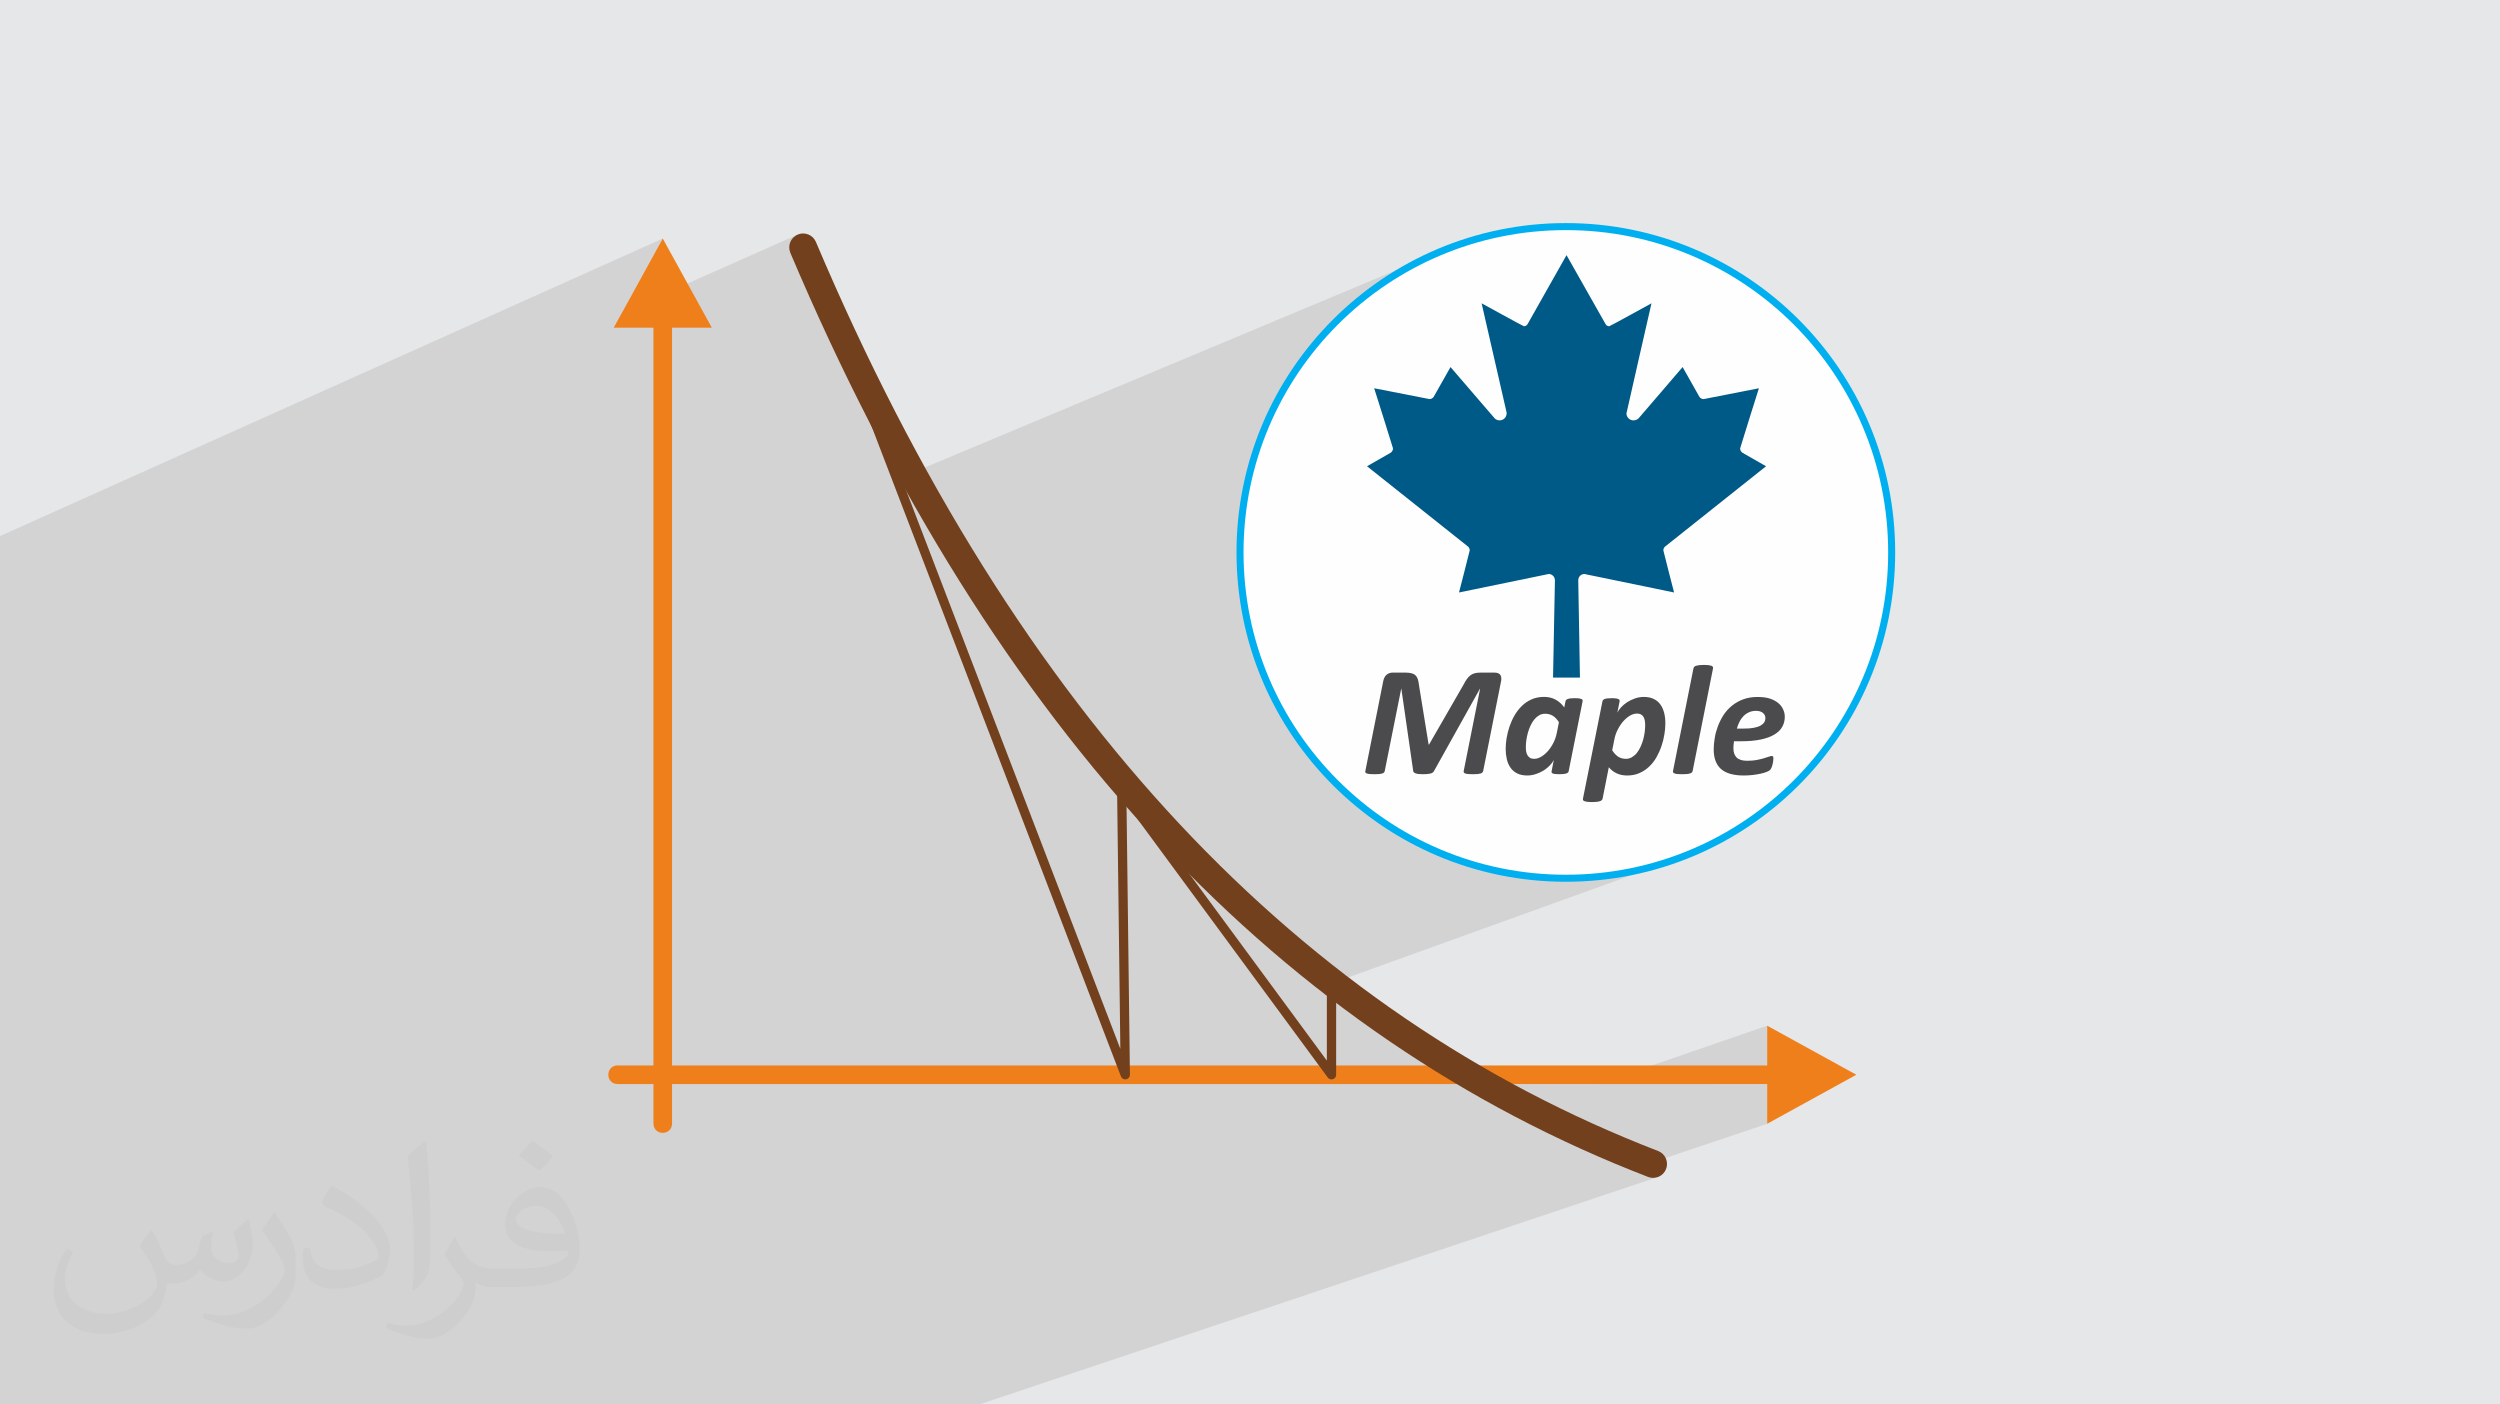<?xml version="1.0" encoding="UTF-8"?>
<!DOCTYPE svg PUBLIC "-//W3C//DTD SVG 1.1//EN" "http://www.w3.org/Graphics/SVG/1.1/DTD/svg11.dtd">
<!-- Creator: CorelDRAW 2020 (64-Bit) -->
<svg xmlns="http://www.w3.org/2000/svg" xml:space="preserve" width="94.192mm" height="52.917mm" version="1.1" style="shape-rendering:geometricPrecision; text-rendering:geometricPrecision; image-rendering:optimizeQuality; fill-rule:evenodd; clip-rule:evenodd"
viewBox="0 0 9404.92 5283.66"
 xmlns:xlink="http://www.w3.org/1999/xlink"
 xmlns:xodm="http://www.corel.com/coreldraw/odm/2003">
 <defs>
  <style type="text/css">
   <![CDATA[
    .str0 {stroke:#00AFEF;stroke-width:26.43;stroke-miterlimit:22.926}
    .fil4 {fill:#005A87}
    .fil0 {fill:#E6E7E8}
    .fil3 {fill:#FEFEFE}
    .fil6 {fill:#EF7F1A;fill-rule:nonzero}
    .fil7 {fill:#73401D;fill-rule:nonzero}
    .fil5 {fill:#4B4B4D;fill-rule:nonzero}
    .fil2 {fill:#373435;fill-opacity:0.031}
    .fil1 {fill:#2B2A29;fill-opacity:0.102}
   ]]>
  </style>
 </defs>
 <g id="Layer_x0020_1">
  <polygon class="fil0" points="-0,0 9404.92,0 9404.92,5283.66 -0,5283.66 "/>
  <polygon class="fil1" points="-0,2959.33 -0,2941.13 -0,2408.35 -0,2346.67 -0,2317.62 -0,2266.9 -0,2266.87 -0,2255.3 -0,2214.68 -0,2016.68 2493.29,897.29 2340.11,1175.77 3000.98,882.37 2991.68,887.44 2983.82,894.05 2977.51,901.94 2972.85,910.83 2969.96,920.45 2968.97,930.51 2969.96,940.75 2973.08,950.87 2973.03,950.93 3009.35,1035.6 3046.15,1119.26 3083.4,1201.92 3121.11,1283.58 3159.3,1364.23 3197.94,1443.89 3237.04,1522.56 3254.15,1556.16 3275.86,1546.93 3279.28,1546 3282.7,1545.78 3286.05,1546.23 3289.22,1547.31 3292.14,1548.96 3294.71,1551.16 3296.84,1553.87 3298.43,1557.04 3390.07,1795.95 5413.56,948.77 5359.27,973.32 5306.42,1000.39 5255.08,1029.9 5205.35,1061.78 5157.3,1095.96 5110.99,1132.35 5066.52,1170.88 5023.94,1211.46 4983.37,1254.03 4944.83,1298.5 4908.45,1344.81 4885.57,1376.98 5893.2,959.81 5893.24,959.81 6036.48,1212.83 6212.84,1141.02 6212.57,1142.2 6211.79,1145.66 6210.52,1151.22 6208.8,1158.74 6206.66,1168.07 6204.16,1179.07 6201.3,1191.59 6198.14,1205.46 6194.69,1220.53 6191.01,1236.68 6187.11,1253.72 6183.05,1271.53 6178.86,1289.96 6174.54,1308.83 6170.17,1328.01 6165.77,1347.35 6161.36,1366.7 6156.99,1385.9 6152.68,1404.8 6148.48,1423.27 6144.42,1441.13 6140.88,1456.64 6330,1380.83 6393.61,1493.68 6395.04,1495.19 6396.6,1496.62 6398.28,1497.93 6400.11,1499.09 6402.09,1500.06 6404.19,1500.8 6406.45,1501.27 6408.86,1501.43 6411.3,1500.97 6417.99,1499.67 6428.31,1497.66 6441.66,1495.05 6457.42,1491.96 6475.01,1488.52 6493.79,1484.82 6513.17,1481.02 6532.55,1477.21 6551.3,1473.52 6568.85,1470.07 6584.56,1466.99 6597.83,1464.37 6608.07,1462.37 6614.66,1461.07 6616.98,1460.61 6616.19,1463.12 6613.95,1470.24 6610.46,1481.3 6605.94,1495.66 6600.59,1512.65 6594.62,1531.63 6588.24,1551.94 6581.65,1572.93 6575.06,1593.95 6568.68,1614.35 6562.7,1633.46 6557.35,1650.64 6552.83,1665.23 6549.34,1676.59 6547.1,1684.05 6546.31,1686.98 6546.49,1689.58 6547.01,1692.1 6547.86,1694.5 6549,1696.76 6550.41,1698.86 6552.09,1700.75 6554,1702.41 6556.11,1703.83 6643.88,1754 6262.97,2056.98 6261.74,2058.39 6260.66,2059.88 6259.71,2061.46 6258.93,2063.11 6258.31,2064.83 6257.85,2066.63 6257.57,2068.51 6257.48,2070.45 6257.93,2072.63 6259.21,2077.97 6261.2,2085.99 6263.78,2096.26 6266.83,2108.3 6270.25,2121.67 6273.89,2135.93 6277.66,2150.59 6281.41,2165.24 6285.05,2179.4 6288.47,2192.63 6291.53,2204.47 6294.1,2214.47 6296.09,2222.17 6297.38,2227.13 6297.83,2228.88 5940.59,2365.59 5943.78,2549.14 5625.65,2669.59 5622.89,2683.46 5767.17,2628.87 5772.61,2626.98 5778.21,2625.38 5783.98,2624.06 5789.91,2623.03 5796.04,2622.29 5802.33,2621.84 5808.82,2621.69 5814.8,2621.85 5820.62,2622.33 5826.26,2623.13 5831.73,2624.25 5837.03,2625.69 5842.17,2627.45 5847.12,2629.54 5851.91,2631.94 5856.54,2634.56 5861.02,2637.5 5865.35,2640.72 5866.29,2641.52 5896.95,2629.95 5898.89,2629.23 5901.03,2628.59 5903.5,2628.03 5906.3,2627.56 5909.41,2627.18 5912.83,2626.88 5916.55,2626.66 5920.57,2626.53 5924.87,2626.49 5927.05,2626.5 5929.14,2626.53 5931.13,2626.59 5933.02,2626.66 5934.81,2626.75 5936.47,2626.87 5938.03,2627 5939.46,2627.16 5940.89,2627.41 5942.23,2627.67 5943.52,2627.93 5944.73,2628.21 5945.87,2628.5 5946.93,2628.8 5947.91,2629.12 5948.81,2629.46 5949.63,2629.8 5950.36,2630.14 5951.02,2630.51 5951.61,2630.9 5952.13,2631.33 5952.6,2631.8 5953.01,2632.3 5953.37,2632.87 5953.6,2633.47 5953.79,2634.07 5953.93,2634.68 5954.02,2635.3 5954.05,2635.92 5954.04,2636.56 5953.96,2637.22 5953.83,2637.89 5948.91,2662.55 6037.47,2629.24 6039.62,2628.6 6042.09,2628.04 6044.9,2627.57 6048.02,2627.19 6051.48,2626.89 6055.24,2626.67 6055.91,2626.65 6380.12,2504.75 6381.36,2504.4 6382.69,2504.06 6384.07,2503.73 6385.54,2503.4 6387.07,2503.09 6388.66,2502.78 6390.29,2502.49 6391.96,2502.22 6393.82,2502.05 6395.81,2501.89 6397.91,2501.74 6400.14,2501.61 6402.49,2501.49 6404.95,2501.41 6407.53,2501.35 6410.22,2501.33 6412.89,2501.35 6415.45,2501.41 6417.86,2501.5 6420.15,2501.61 6422.31,2501.75 6424.33,2501.9 6426.23,2502.06 6428,2502.22 6429.67,2502.49 6431.24,2502.78 6432.73,2503.09 6434.13,2503.4 6435.43,2503.73 6436.63,2504.06 6437.72,2504.4 6438.71,2504.75 6439.62,2505.18 6440.44,2505.64 6441.18,2506.12 6441.84,2506.63 6442.42,2507.15 6442.93,2507.69 6443.36,2508.25 6443.72,2508.83 6444.03,2509.44 6444.25,2510.07 6444.41,2510.71 6444.51,2511.37 6444.55,2512.04 6444.54,2512.72 6444.5,2513.4 6444.43,2514.09 6410.33,2685.73 6557.47,2631.03 6563.63,2628.87 6569.99,2627 6576.55,2625.44 6583.31,2624.16 6590.28,2623.17 6597.44,2622.47 6604.81,2622.05 6612.39,2621.91 6618.95,2622.01 6625.29,2622.29 6631.41,2622.78 6637.3,2623.45 6642.95,2624.31 6648.36,2625.37 6653.53,2626.62 6658.44,2628.06 6663.12,2629.75 6667.6,2631.57 6671.85,2633.49 6675.89,2635.55 6679.72,2637.73 6683.33,2640.01 6686.73,2642.41 6689.9,2644.92 6692.89,2647.54 6695.67,2650.27 6698.26,2653.1 6700.66,2656.05 6702.84,2659.08 6704.82,2662.24 6706.6,2665.49 6708.16,2668.85 6709.6,2672.12 6710.85,2675.46 6711.91,2678.83 6712.78,2682.26 6713.46,2685.72 6713.94,2689.2 6714.23,2692.7 6714.32,2696.21 6714.32,2696.24 6714.33,2696.24 6714.19,2701.48 6713.74,2706.58 6712.99,2711.55 6711.94,2716.39 6710.59,2721.09 6708.94,2725.64 6707.01,2730.05 6704.76,2734.31 6702.2,2738.5 6699.33,2742.53 6696.12,2746.38 6692.59,2750.08 6688.72,2753.6 6684.52,2756.98 6679.99,2760.2 6675.1,2763.27 6669.9,2766.25 6664.38,2769.04 6658.51,2771.64 6652.32,2774.07 6521.46,2822.22 6521.79,2825.31 6522.74,2830.35 6524.09,2835 6525.82,2839.28 6527.94,2843.19 6530.43,2846.71 6533.33,2849.88 6536.64,2852.68 6540.42,2855.13 6544.66,2857.21 6549.36,2858.92 6554.53,2860.25 6560.15,2861.21 6566.22,2861.79 6572.75,2861.98 6577.56,2861.94 6582.24,2861.81 6586.8,2861.59 6591.22,2861.29 6595.51,2860.9 6599.69,2860.43 6603.72,2859.88 6607.63,2859.24 6611.41,2858.47 6615.07,2857.69 6618.6,2856.91 6622.01,2856.13 6625.31,2855.33 6628.49,2854.52 6631.57,2853.69 6634.54,2852.85 6637.44,2852.01 6640.19,2851.2 6642.79,2850.43 6645.25,2849.68 6647.58,2848.94 6649.79,2848.2 6650.39,2847.99 6653.91,2846.7 6655.73,2846.06 6657.44,2845.5 6659.04,2845.03 6660.51,2844.64 6661.85,2844.34 6663.06,2844.12 6664.14,2843.99 6665.08,2843.95 6665.92,2843.98 6666.71,2844.08 6667.44,2844.24 6668.11,2844.46 6668.72,2844.75 6669.25,2845.1 6669.71,2845.52 6670.09,2846.01 6670.42,2846.57 6670.7,2847.2 6670.93,2847.91 6671.12,2848.69 6671.27,2849.53 6671.38,2850.42 6671.44,2851.38 6671.46,2852.39 6671.45,2853.69 6671.41,2855.04 6671.35,2856.44 6671.26,2857.86 6671.14,2859.34 6670.99,2860.86 6670.8,2862.42 6670.57,2864.01 6670.37,2865.63 6670.14,2867.23 6669.86,2868.81 6669.56,2870.37 6669.22,2871.93 6668.86,2873.48 6668.46,2875.02 6668.05,2876.56 6667.69,2878.17 6667.29,2879.76 6666.84,2881.32 6666.35,2882.85 6665.82,2884.34 6665.24,2885.81 6664.62,2887.23 6663.96,2888.62 6663.35,2889.94 6662.71,2891.18 6662.05,2892.35 6661.37,2893.43 6660.65,2894.45 6659.9,2895.39 6659.11,2896.27 6658.28,2897.07 6657.32,2897.93 6656.18,2898.81 6654.84,2899.7 6653.32,2900.6 6651.6,2901.49 6649.69,2902.39 6647.59,2903.26 6645.29,2904.12 6642.91,2905.05 5628.45,3275.54 5643.65,3279.05 5704.01,3289.83 5765.35,3297.62 5827.61,3302.35 5890.68,3303.95 5953.76,3302.35 6016.01,3297.62 6077.35,3289.83 6137.72,3279.05 6197.02,3265.36 6255.18,3248.84 6312.13,3229.57 4956.31,3718.7 4977.09,3734.89 5002.26,3725.82 5005.54,3724.81 5009.07,3724.45 5012.59,3724.81 5015.89,3725.83 5018.85,3727.45 5021.44,3729.58 5023.57,3732.18 5025.19,3735.15 5026.2,3738.43 5026.56,3741.94 5026.56,3772.85 5056.31,3795.35 5112.75,3836.82 5169.62,3877.37 5226.91,3917 5284.62,3955.71 5342.74,3993.5 5401.29,4030.39 5460.25,4066.36 5480.22,4078.16 6011.01,4078.16 6648.11,3858.66 6648.11,4008.12 6442.91,4078.16 6648.11,4078.16 6648.11,4227.62 6132.7,4401.08 6136.15,4402.49 6200.05,4427.69 6210.28,4430.49 6220.54,4431.18 6230.58,4429.88 6240.1,4426.71 3683.52,5283.66 3648.47,5283.66 3510.21,5283.66 3100.19,5283.66 2910.73,5283.66 2512,5283.66 1543.69,5283.66 1541.84,5283.66 1511.59,5283.66 1340.98,5283.66 828.54,5283.66 793.56,5283.66 740.1,5283.66 680.39,5283.66 677.66,5283.66 618.34,5283.66 515.38,5283.66 129.76,5283.66 129.6,5283.66 124.18,5283.66 109.2,5283.66 84.38,5283.66 57.17,5283.66 30.7,5283.66 14.62,5283.66 5.52,5283.66 2.44,5283.66 2.38,5283.66 0.17,5283.66 -0,5283.66 -0,5280.75 -0,5272.13 -0,5249.34 -0,5245.39 -0,5244.31 -0,5240.72 -0,5240.65 -0,5227.75 -0,5226.51 -0,5222.89 -0,5221.85 -0,5219.79 -0,5214.75 -0,5204.39 -0,5204.36 -0,5193.54 -0,5184 -0,5183.79 -0,5183.59 -0,5175.17 -0,5174.83 -0,5174.82 -0,5174.8 -0,5174.22 -0,5173.69 -0,5163.81 -0,5156.07 -0,5152.49 -0,5149.46 -0,5136.97 -0,5136.78 -0,5127.75 -0,5123.58 -0,5123.53 -0,5123.21 -0,5122.24 -0,5120.94 -0,5117.94 -0,5117.77 -0,5104.71 -0,5098.81 -0,5096.57 -0,5092.05 -0,5092.03 -0,5092.01 -0,5091.83 -0,5087.94 -0,5078.89 -0,5076.5 -0,5069.21 -0,5061.57 -0,5058.94 -0,5053.72 -0,5053.68 -0,5049.83 -0,5044.49 -0,5037.11 -0,5034.76 -0,5034.73 -0,5018.44 -0,5015.69 -0,5011.95 -0,5009.26 -0,5001.11 -0,4995.35 -0,4991.9 -0,4990.48 -0,4989.42 -0,4986.74 -0,4986.7 -0,4986.59 -0,4985.16 -0,4984.32 -0,4975.44 -0,4960.54 -0,4960.26 -0,4959.86 -0,4949.03 -0,4941.02 -0,4938.26 -0,4935.21 -0,4935.16 -0,4932.51 -0,4930.07 -0,4927.76 -0,4925.75 -0,4925.66 -0,4922.63 -0,4920.89 -0,4919.78 -0,4919.74 -0,4919.54 -0,4916.99 -0,4916.45 -0,4915.7 -0,4911.69 -0,4910.48 -0,4906.09 -0,4905.33 -0,4903.69 -0,4899.91 -0,4895.5 -0,4880.55 -0,4880.23 -0,4880.08 -0,4877.88 -0,4875.57 -0,4872.49 -0,4872.03 -0,4871.12 -0,4869.54 -0,4868.22 -0,4866.05 -0,4864.42 -0,4860.68 -0,4854.54 -0,4854.53 -0,4841.46 -0,4832.06 -0,4831.53 -0,4820.61 -0,4818.34 -0,4810.86 -0,4799.64 -0,4712.06 -0,4711.36 -0,4700.56 -0,4690.97 -0,4682.75 -0,4676.77 -0,4658.47 -0,4653.65 -0,4653.44 -0,4646.33 -0,4639 -0,4619.84 -0,4611.65 -0,4600.1 -0,4586.75 -0,4585.02 -0,4575.34 -0,4574.3 -0,4573.29 -0,4563.76 -0,4547.43 -0,4544.98 -0,4544.97 -0,4488.86 -0,4479.07 -0,4479 -0,4464.95 -0,4345.78 -0,4273.36 -0,4255.61 -0,4085.42 -0,4049.51 -0,4037.62 -0,4029.78 -0,4028.02 -0,3996.17 -0,3918.51 -0,3854.31 -0,3852.56 -0,3839.41 -0,3689.83 -0,3689.4 -0,3688.76 -0,3678.21 -0,3670.65 -0,3610.88 -0,3577.62 -0,3576.5 -0,3575.52 -0,3442.59 -0,3399.66 -0,3399.65 -0,3215.27 "/>
  <path class="fil2" d="M571.37 4628.22c17.95,27.21 29.6,53.36 40.96,82.43 8.45,16.91 12.93,48.09 52.57,48.09 11.61,0 28.28,-3.42 43.06,-11.61 16.63,-8.73 29.32,-21.94 35.94,-42l15.85 -53.36 38.57 -19.02 2.64 2.64c-5.27,20.09 -6.59,39.36 -6.59,54.43 0,44.63 38.57,61.56 69.22,61.56 17.95,0 34.09,-8.73 34.09,-25.11 0,-21.13 -8.98,-57.06 -20.62,-89.29 17.95,-17.95 35.94,-35.94 56.53,-50.47l3.17 1.6c8.98,38.04 14,75.56 14,100.66 0,24.57 -10.83,51.79 -19.81,69.49 -18.49,34.87 -51.25,62.62 -90.87,62.62 -30.1,0 -63.65,-15.07 -86.66,-43.06l-1.32 0c-21.66,26.96 -55.22,51.25 -108.86,51.25l-16.63 0c-2.64,35.41 -10.29,60.49 -21.94,82.95 -31.95,62.34 -126.81,106.47 -216.1,106.47 -124.17,0 -186.51,-71.59 -186.51,-166.96 0,-58.91 19.27,-113.6 48.88,-152.42l24.29 10.04c-18.49,35.41 -30.91,68.68 -30.91,101.45 0,89.29 72.66,131.83 156.4,131.83 77.68,0 173.83,-49.41 191.28,-106.72 -6.59,-62.62 -30.1,-91.93 -66.04,-148.99 10.83,-19.02 24.83,-38.04 42.28,-58.38l3.17 0 0 0 0 0 -0.02 -0.09zm1432.14 -336.04c26.15,16.39 51.79,35.66 76.87,57.85 -14,19.81 -31.45,37.79 -53.11,53.64 -25.11,-20.34 -50.19,-37.79 -75.84,-56.27 17.42,-19.55 34.62,-38.29 52.04,-55.22l0 0 0 0 0 0 0 0 0 0 0.03 0zm13.47 244.11c-42.28,0 -76.87,27.75 -76.87,48.34 0,44.13 84.53,57.85 185.72,57.31 -12.68,-51.79 -57.06,-105.68 -108.86,-105.68l0.01 0.03zm-94.86 236.19c54.96,0 103.04,-1.6 139.74,-10.83 40.96,-10.29 75.56,-30.91 75.56,-45.17 0,-3.7 0,-8.19 -1.32,-11.89 -22.98,2.11 -49.41,2.11 -72.38,2.11 -74.49,0 -131.55,-16.91 -154.02,-58.66 -5.55,-11.61 -9.51,-24.57 -9.51,-39.36 0,-40.43 17.42,-79.79 48.09,-107 25.61,-22.45 53.89,-36.44 82.67,-36.44 52.04,0 93.51,41.75 122.57,107.54 15.85,35.94 26.68,77.4 26.68,129.72 0,34.87 -9.51,64.19 -31.17,85.85 -40.43,39.11 -114.92,53.89 -229.04,53.89l-51.79 0 0 0 -13.47 0c-28.28,0 -48.62,-5.02 -64.72,-17.42l-2.64 0c0.79,6.59 1.32,12.93 1.32,19.02 0,25.61 -8.45,58.38 -25.61,84.53 -50.72,75.3 -105.68,108.04 -153.24,108.04 -48.09,0 -107,-18.49 -160.11,-42.54l9.51 -18.49c17.17,7.13 40.96,11.89 73.7,11.89 85.85,0 198.66,-82.43 212.66,-163 -3.17,-6.59 -8.98,-15.32 -17.17,-24.57 -25.11,-29.85 -40.96,-54.68 -55.75,-80.83 12.68,-25.11 24.29,-45.17 35.13,-63.4l4.49 -0.53c36.72,74.77 69.99,117.55 144.23,117.55l11.61 0 0 0 53.89 0 0 0 0 0 0 0 0 0 0 0 0.09 0.01zm-371.98 79c6.34,-34.34 6.87,-72.91 6.87,-108.86l0 -53.36c0,-99.6 -12.68,-244.36 -22.98,-338.68 17.95,-19.27 43.06,-42 62.87,-57.31l5.81 1.6c13.47,118.62 16.63,256 16.63,383.06 0,33.3 -1.32,65.79 -4.49,89.55 -1.85,30.1 -19.27,52.83 -56.53,87.7l-8.19 -3.7zm-382.8 -157.19c1.85,46.77 24.83,83.49 105.15,83.49 49.93,0 92.19,-12.93 138.96,-35.13 8.45,-3.7 12.93,-8.73 12.93,-12.93 0,-29.32 -22.45,-68.15 -60.23,-103.55 -36.72,-33.3 -85.34,-62.62 -130.76,-82.18 -15.6,-6.59 -20.62,-13.47 -20.62,-20.09 0,-13.47 17.95,-41.75 32.77,-62.09l5.02 -0.53c52.04,27.21 110.17,67.64 153.24,112.53 39.11,41.47 63.4,83.49 63.4,129.19 0,33.81 -10.29,65.51 -26.96,95.11 -57.06,28.79 -117.83,50.72 -178.06,50.72 -73.17,0 -123.1,-34.34 -123.1,-114.92 0,-8.73 0,-22.19 3.17,-39.64l25.11 0 0 0 0 0 0 0 0 0 0 0 -0.02 0zm-132.37 -132.9l45.45 73.45c16.63,27.21 32.23,56.81 32.23,103.55l0 59.7c0,48.34 -30.91,100.13 -80.83,151.38 -39.11,34.62 -73.7,49.41 -105.68,49.41 -47.55,0 -101.98,-14.79 -164.85,-41.75l7.13 -18.49c19.81,5.27 42.79,9.77 71.06,9.77 90.36,-0.53 182.8,-66.57 225.08,-147.15 5.02,-9.26 6.87,-17.95 6.87,-24.04 0,-9.26 -5.02,-19.55 -8.98,-28.79 -22.98,-43.31 -48.62,-82.95 -76.87,-119.68 14.79,-23.25 29.6,-45.7 45.7,-67.9l3.7 0.53 0 0 0 0 0 0 0 0 0 0 -0.02 0.01z"/>
  <g id="_2583990398000">
   <circle class="fil3 str0" cx="5890.68" cy="2078.2" r="1225.75"/>
   <path class="fil4" d="M5893.2 959.81l-146.82 260.11c-2.97,4.34 -7.98,7.51 -13.24,7.51 -2.49,0 -159.35,-86.4 -159.35,-86.4l93.45 408.29c0.66,2.05 0.66,3.64 0.66,5.68 0,14.82 -12.06,26.42 -26.2,26.42 -7.31,0 -14.13,-2.97 -18.69,-7.5l-166.19 -193.09 -63.83 112.85c-3.41,4.08 -8.87,7.75 -14.81,7.75 -0.94,0 -208.57,-40.82 -208.57,-40.82 0,0 70.92,224.11 70.92,226.37 0,7.05 -4.12,13.44 -10.05,16.85l-87.77 50.17 380.91 302.97c3.41,3.64 5.45,8.21 5.45,13.47 0,2.49 -40.35,158.43 -40.35,158.43 0,0 336.04,-69.54 337.64,-69.54 12.54,0 23.23,10.71 23.23,23.48l-7.05 366.33 101.24 0 -6.38 -366.33c0,-12.77 10.27,-23.48 23.05,-23.48 1.37,0 337.38,69.54 337.38,69.54 0,0 -40.35,-155.93 -40.35,-158.43 0,-5.26 2.05,-9.81 5.49,-13.47l380.91 -302.97 -87.77 -50.17c-5.91,-3.41 -9.81,-9.81 -9.81,-16.85 0,-2.3 70.67,-226.37 70.67,-226.37 0,0 -207.46,40.82 -208.12,40.82 -6.61,0 -11.62,-3.64 -15.25,-7.75l-63.61 -112.85 -165.96 193.32c-5.26,4.33 -11.62,7.31 -18.92,7.31 -14.36,0 -26.43,-11.62 -26.43,-26.24 0,-2.05 94.16,-414.19 94.16,-414.19 0,0 -156.61,86.4 -159.1,86.4 -5.49,0 -10.72,-3.2 -13.25,-7.51l-147.26 -260.11 0 0 0 0 -0.04 0z"/>
   <path class="fil5" d="M5579.53 2900.5c-0.67,1.83 -1.6,3.64 -2.49,5.24 -1.38,1.6 -3.2,2.97 -6.16,3.89 -2.74,0.9 -6.61,1.6 -11.62,2.27 -4.79,0.48 -10.94,0.7 -18.26,0.7 -7.5,0 -13.69,-0.22 -18.44,-0.7 -4.56,-0.46 -8.21,-1.37 -10.94,-2.27 -2.53,-0.93 -4.08,-2.3 -4.78,-3.89 -0.67,-1.6 -0.67,-3.41 -0.48,-5.24l61.78 -309.58 -0.66 0 -172.58 309.36c-2.3,4.78 -6.86,8.2 -13.69,9.8 -6.61,1.6 -16.19,2.53 -28.5,2.53 -12.77,0 -21.87,-1.14 -27.59,-3.41 -5.45,-2.27 -8.43,-5.01 -8.64,-8.44l-44.68 -310.03 -0.46 0 -62.01 309.81c-0.45,1.82 -1.37,3.64 -2.53,5.26 -1.37,1.6 -3.41,2.97 -6.38,3.85 -2.74,0.94 -6.61,1.6 -11.4,2.31 -4.78,0.48 -10.94,0.66 -18.25,0.66 -7.5,0 -13.66,-0.22 -18.22,-0.66 -4.78,-0.67 -8.46,-1.37 -10.94,-2.31 -2.53,-0.89 -4.33,-2.26 -5.01,-3.85 -0.67,-1.6 -0.93,-3.41 -0.23,-5.26l67.48 -338.98c1.15,-5.01 2.53,-9.35 4.56,-13.22 2.05,-3.89 4.56,-7.31 7.75,-9.8 2.97,-2.74 6.61,-4.79 10.5,-6.16 3.86,-1.37 7.99,-2.07 12.54,-2.07l48.11 0c8.64,0 15.96,0.7 22.11,2.3 6.16,1.37 11.17,3.89 15.07,7.53 3.86,3.41 6.84,7.98 8.88,13.69 2.05,5.68 3.41,12.77 4.33,20.75l36.7 226.38 1.6 0 130.37 -226.38c3.89,-7.75 7.98,-14.36 11.87,-19.85 3.89,-5.68 8.21,-10.24 12.99,-13.89 4.79,-3.64 10.03,-6.38 15.97,-7.98 5.93,-1.6 12.99,-2.53 20.97,-2.53l54.71 0c4.79,0 9.13,0.67 12.54,2.05 3.64,1.37 6.38,3.42 8.43,6.16 2.06,2.49 3.2,5.68 3.64,9.58 0.67,3.85 0.46,8.21 -0.22,13.22l-67.69 339.2 0 0 0 0 -0.04 -0.03zm321.87 0.67c-0.67,4.08 -3.86,7.05 -9.36,8.65 -5.23,1.82 -13.91,2.74 -25.98,2.74 -5.93,0 -10.94,-0.22 -14.82,-0.67 -3.64,-0.47 -6.86,-0.93 -9.12,-1.82 -2.5,-0.89 -3.86,-2.05 -4.79,-3.64 -0.45,-1.37 -0.67,-3.2 -0.23,-5.24l8.21 -42.2c-2.97,6.39 -7.75,13 -14.14,19.86 -6.38,6.83 -14.13,13.22 -22.79,18.92 -8.92,5.68 -18.7,10.24 -29.44,13.89 -10.71,3.63 -21.64,5.71 -33.03,5.71 -15.73,0 -28.73,-2.74 -39.23,-8.21 -10.46,-5.45 -18.69,-12.99 -25.05,-22.34 -6.16,-9.1 -10.71,-19.82 -13.22,-31.69 -2.74,-12.06 -4.12,-24.64 -4.12,-37.63 0,-12.54 1.15,-25.98 3.42,-40.35 2.53,-14.81 6.15,-29.39 10.94,-43.74 5.01,-14.59 11.16,-28.51 18.92,-41.95 7.75,-13.24 16.88,-25.31 27.58,-35.59 10.46,-10.46 22.8,-18.69 36.7,-24.83 13.91,-6.15 29.39,-9.35 46.94,-9.35 16.19,0 30.55,3.41 43.09,10.24 12.54,6.61 23.48,16.44 32.84,29.43l4.79 -23.48c0.66,-4.08 3.89,-6.84 9.35,-8.65 5.26,-1.82 14.14,-2.74 25.98,-2.74 5.93,0 10.94,0.23 14.59,0.67 3.89,0.66 7.05,1.37 9.36,2.3 2.3,0.89 3.64,1.82 4.55,3.41 0.67,1.6 0.9,3.2 0.46,5.01l-52.44 263.08 0 0.23 -0.03 0.03 0.05 -0.06zm-36.7 -184.18c-6.86,-10.71 -14.37,-18.69 -22.57,-23.93 -8.44,-5.27 -18.01,-7.98 -28.96,-7.98 -8.43,0 -15.96,1.82 -22.8,5.67 -6.86,4.12 -12.99,9.36 -18.25,15.74 -5.45,6.61 -10.02,14.14 -14.14,22.82 -4.08,8.65 -7.27,17.55 -10.02,26.91 -2.49,9.12 -4.56,18.69 -5.91,28.06 -1.37,9.58 -1.82,18.21 -1.82,26.19 0,5.93 0.23,11.4 1.15,16.62 0.89,5.49 2.74,10.05 5.01,14.14 2.49,4.08 5.67,7.31 9.58,9.81 3.85,2.53 9.1,3.64 15.25,3.64 8.46,0 17.33,-2.5 26.47,-7.76 8.87,-5.24 17.32,-12.31 25.3,-21.2 7.75,-8.91 14.82,-19.37 20.75,-30.98 5.93,-11.87 10.46,-24.64 12.99,-38.07l7.98 -39.9 0 0.23 0 0.04 -0.01 -0.04zm400.28 4.79c0,12.76 -1.12,26.46 -3.64,41.04 -2.26,14.59 -5.9,29.2 -10.94,43.78 -4.78,14.37 -11.16,28.5 -18.69,41.95 -7.53,13.43 -16.62,25.05 -27.59,35.33 -10.5,10.24 -22.82,18.45 -36.69,24.39 -13.7,6.16 -29.21,9.13 -46.51,9.13 -7.75,0 -15.03,-0.93 -21.86,-2.31 -6.87,-1.59 -13,-3.89 -18.93,-6.61 -5.71,-2.97 -10.94,-6.15 -15.51,-10.02 -4.55,-3.64 -8.91,-7.98 -12.31,-12.1l-23.45 118.32c-0.48,2.07 -1.37,3.64 -2.97,5.26 -1.37,1.6 -3.64,2.97 -6.86,3.89 -2.97,1.12 -6.84,2.05 -11.84,2.49 -4.78,0.67 -10.94,0.93 -18.25,0.93 -7.32,0 -12.99,-0.22 -17.55,-0.93 -4.56,-0.45 -8.21,-1.37 -10.72,-2.49 -2.74,-0.93 -4.3,-2.3 -5.23,-3.89 -0.67,-1.6 -0.94,-3.41 -0.46,-5.26l73.41 -366.56c0.89,-4.08 3.85,-7.05 9.1,-8.88 5.26,-1.82 14.14,-2.74 26.24,-2.74 5.93,0 10.94,0.23 14.81,0.89 3.89,0.48 6.86,1.15 9.13,2.06 2.26,0.93 3.64,2.07 4.56,3.41 0.7,1.6 0.93,3.2 0.7,5.24l-8.46 42.64c2.97,-6.39 7.76,-13.22 14.14,-20.05 6.16,-6.86 13.91,-13.24 22.8,-19.15 8.91,-5.67 18.69,-10.46 29.39,-14.13 10.72,-3.64 21.68,-5.68 33.06,-5.68 15.03,0 27.8,2.74 38.07,7.98 10.28,5.01 18.45,12.06 24.83,21.2 6.38,8.91 10.94,19.6 13.91,31.69 2.97,12.1 4.33,25.08 4.33,39.23l0 0 0 -0.04 0.01 -0.01zm-75.9 6.38c0,-6.61 -0.45,-12.77 -1.59,-18.26 -1.15,-5.49 -2.97,-10.02 -5.27,-13.91 -2.53,-3.85 -5.67,-6.61 -9.58,-8.65 -3.85,-1.82 -8.64,-2.97 -14.13,-2.97 -8.92,0 -17.78,2.75 -26.47,7.76 -8.87,5.26 -17.32,12.31 -25.3,21.22 -7.75,8.88 -14.82,19.38 -20.75,31.21 -6.15,11.88 -10.46,24.41 -12.99,38.07l-7.98 39.9c6.86,10.71 14.36,18.69 22.57,24.16 8.44,5.45 18,7.98 28.96,7.98 7.98,0 15.29,-1.83 22.11,-5.72 6.86,-4.08 13,-9.1 18.49,-15.73 5.26,-6.61 10.02,-14.14 14.13,-22.8 3.89,-8.65 7.32,-17.78 10.05,-26.9 2.49,-9.58 4.56,-18.93 5.9,-28.5 1.15,-9.58 1.83,-18.49 1.83,-26.91l0 0 0 0 0.02 0.03zm178.28 172.57c-0.23,2.08 -1.15,3.64 -2.74,5.26 -1.38,1.37 -3.64,2.75 -6.61,3.64 -2.97,0.93 -6.86,1.83 -11.88,2.3 -4.78,0.46 -10.94,0.67 -18,0.67 -7.53,0 -13.43,-0.22 -18,-0.67 -4.56,-0.47 -8.21,-1.37 -10.5,-2.3 -2.49,-0.93 -4.33,-2.3 -5.24,-3.64 -0.67,-1.6 -1.15,-3.19 -0.67,-5.26l77.05 -386.63c0.45,-1.82 1.37,-3.64 2.49,-5.26 1.6,-1.6 3.89,-2.97 6.86,-4.08 3.2,-0.93 7.32,-1.82 11.84,-2.53 4.78,-0.45 10.94,-0.89 18.25,-0.89 7.32,0 13.25,0.45 17.78,0.89 4.56,0.71 8.21,1.6 10.71,2.53 2.53,1.12 4.12,2.53 5.01,4.08 0.93,1.6 0.93,3.41 0.71,5.26l-76.82 386.63 -0.23 0 0 0 -0.01 0zm346.96 -204.49c0,14.14 -3.2,26.91 -9.58,38.07 -6.38,11.4 -16.19,20.98 -29.66,28.96 -13.43,8.21 -30.32,14.36 -51.06,18.69 -20.52,4.34 -45.14,6.61 -73.64,6.61l-27.13 0c-0.66,4.56 -1.14,8.88 -1.59,13.22 -0.46,4.56 -0.67,8.65 -0.67,12.31 0,15.97 4.08,27.84 12.31,35.78 8.21,7.98 21.42,12.1 39.42,12.1 12.99,0 24.64,-0.93 34.88,-2.74 10.24,-2.05 19.15,-4.12 26.91,-6.39 7.98,-2.3 14.13,-4.11 19.37,-6.15 5.01,-1.83 8.87,-2.75 11.17,-2.75 2.3,0 4.12,0.67 5.01,2.06 0.93,1.37 1.37,3.63 1.37,6.38 0,3.41 -0.23,7.31 -0.89,11.62 -0.48,4.33 -1.37,8.46 -2.53,12.54 -0.9,4.33 -2.27,8.43 -4.08,12.06 -1.6,3.64 -3.42,6.38 -5.68,8.46 -2.3,2.26 -6.61,4.78 -12.99,7.05 -6.16,2.53 -13.7,4.56 -22.57,6.61 -8.65,1.82 -18.7,3.41 -29.66,4.78 -10.94,1.15 -22.12,1.83 -33.51,1.83 -18.93,0 -35.12,-2.08 -49.25,-5.93 -13.89,-3.89 -25.76,-9.81 -35.11,-17.78 -9.36,-7.98 -16.42,-18.22 -21.2,-30.77 -4.79,-12.31 -7.09,-27.13 -7.09,-44.23 0,-13.21 1.37,-27.12 3.89,-42.16 2.3,-15.03 6.38,-29.65 11.84,-44.22 5.48,-14.59 12.53,-28.73 20.97,-41.95 8.68,-13.22 19.15,-25.05 31.46,-35.11 12.31,-10.02 26.42,-18.25 42.39,-24.16 16.18,-6.15 34.44,-9.12 54.92,-9.12 17.78,0 33.29,2.05 46.05,6.15 12.77,4.33 23.27,10.02 31.46,16.85 8.21,6.86 14.37,14.84 18.26,23.93 4.08,8.65 6.16,18 6.16,27.36l0 0 0 0.03 0.01 0zm-72.97 5.24c0,-7.75 -2.97,-14.36 -9.1,-19.37 -6.16,-5.24 -14.84,-7.98 -26.46,-7.98 -9.81,0 -18.45,1.82 -26.2,5.49 -7.75,3.41 -14.59,8.2 -20.52,14.13 -5.68,5.93 -10.94,12.99 -15.03,21.23 -4.12,8.2 -7.53,16.88 -10.05,25.98l24.41 0c15.74,0 28.73,-0.93 39.19,-2.97 10.5,-2.05 19.15,-4.78 25.53,-8.43 6.39,-3.64 10.94,-7.76 13.91,-12.54 2.97,-4.79 4.34,-9.81 4.34,-15.3l0 -0.22 0 0 -0.03 -0.03z"/>
   <path class="fil6" d="M2308.81 1232.65l184.47 -335.36 184.47 335.36 -149.46 0 0 2994.3c-0.99,46.31 -69,46.31 -70.02,0l0 -2994.3 -149.46 0 0.01 0z"/>
   <path class="fil6" d="M6648.11 3858.68l335.36 184.47 -335.36 184.47 0 -149.46 -4324.88 0c-46.32,-1.02 -46.32,-69 0,-70.03l4324.88 0 0 -149.46 0 0.02z"/>
   <path class="fil7" d="M2973.08 950.87c-11.21,-26.61 1.31,-57.32 27.9,-68.5 26.61,-11.2 57.32,1.29 68.49,27.9 380.17,897.12 837.95,1623.45 1368.26,2189.89 528.97,565.02 1130.7,971.35 1800.07,1229.87 26.94,10.4 40.37,40.72 29.94,67.69 -10.4,26.94 -40.73,40.37 -67.69,29.96 -683.78,-264.03 -1298.39,-679.09 -1838.64,-1256.13 -538.89,-575.56 -1003.39,-1312.14 -1388.39,-2220.63l0.05 -0.06z"/>
   <path class="fil7" d="M3265.75 1569.49c-3.41,-9 1.08,-19.15 10.11,-22.57 9,-3.44 19.11,1.08 22.57,10.11l916.23 2388.63 -12.22 -974.29c-0.1,-9.64 7.62,-17.55 17.23,-17.65 5.84,-0.06 11.04,2.74 14.26,7.15l757.65 1029.05 0 -247.98c0,-9.68 7.81,-17.49 17.48,-17.49 9.68,0 17.49,7.86 17.49,17.49l0 301.22c-0.04,5.39 -2.53,10.69 -7.17,14.11 -7.8,5.68 -18.7,4.02 -24.42,-3.76l-757 -1028.22 12.77 1016.57c0.58,7.51 -3.79,14.84 -11.21,17.65 -9,3.44 -19.14,-1.08 -22.57,-10.11l-951.25 -2479.88 0.04 -0.03z"/>
  </g>
 </g>
</svg>
